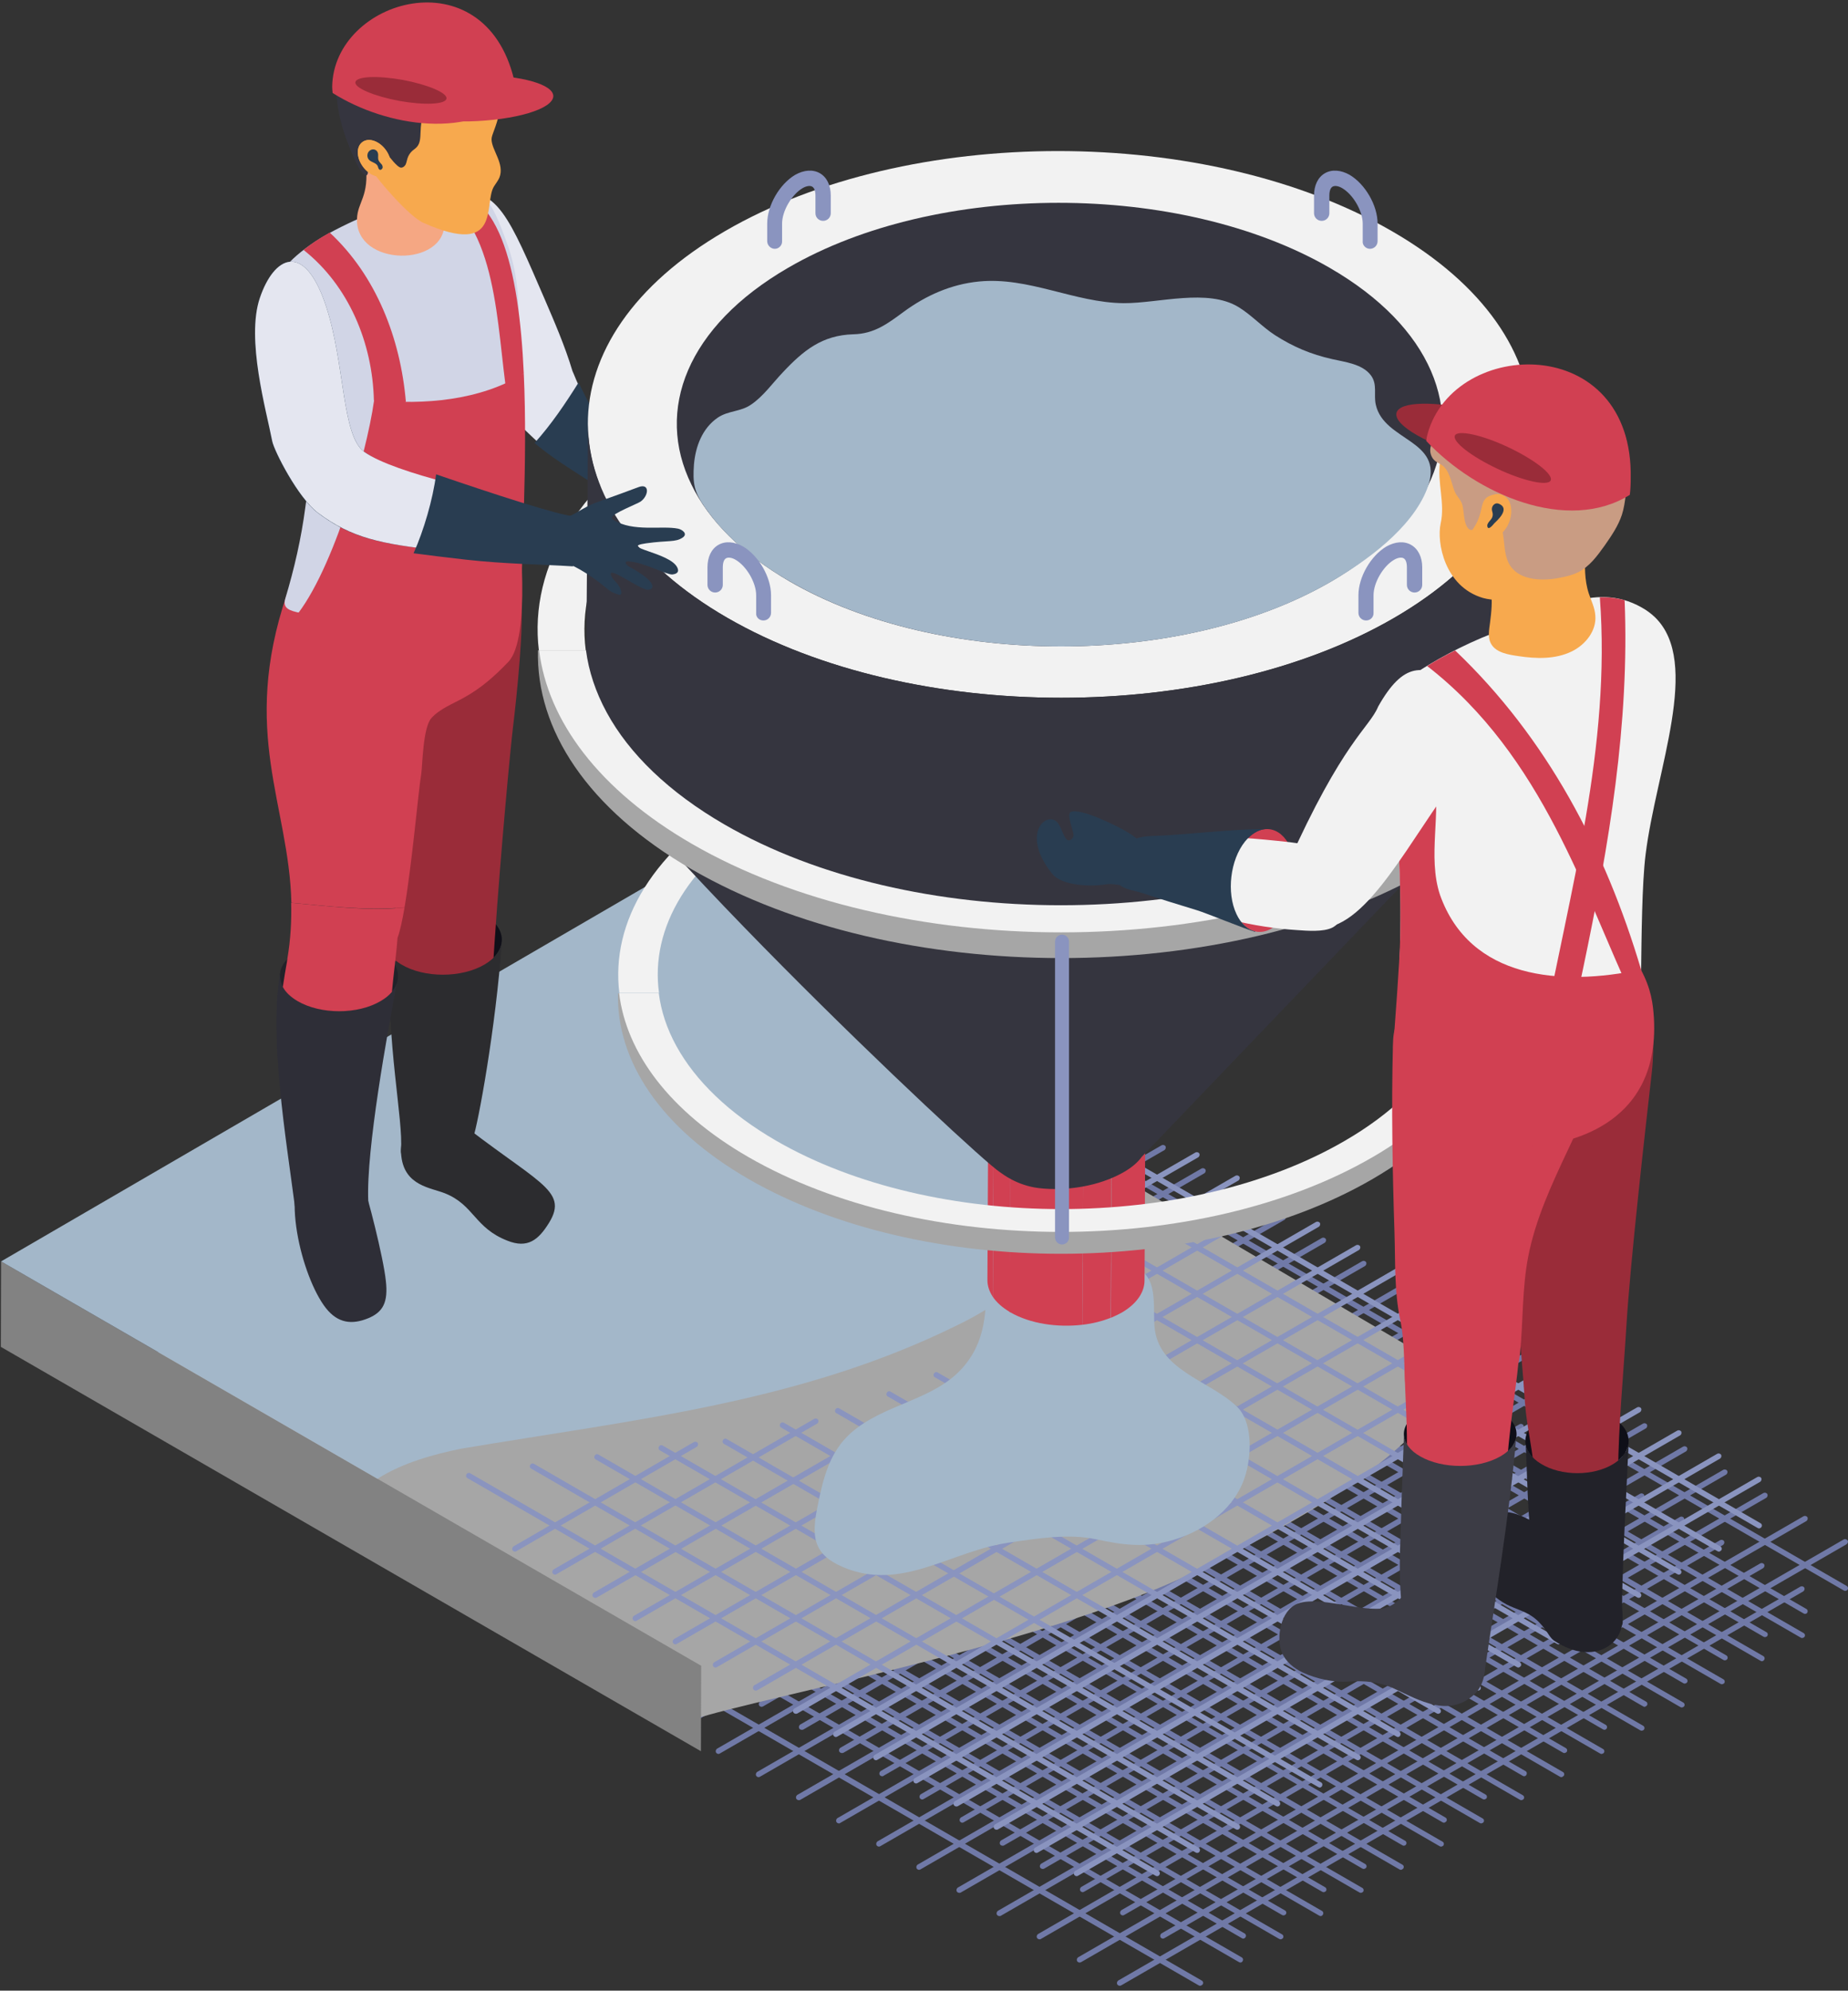 <svg width="248" height="267" viewBox="0 0 248 267" fill="none" xmlns="http://www.w3.org/2000/svg">
<rect x="0" y="0" width="248" height="267" fill="#333333" stroke="none"/>
<g clip-path="url(#clip0_38_3)">
<path d="M66.51 128.141C66.147 128.564 65.663 128.988 65.028 129.351C61.942 131.196 56.921 131.196 53.806 129.351C52.898 128.806 52.233 128.171 51.87 127.475C51.204 126.235 51.416 124.874 52.505 123.725C52.837 123.362 53.291 123.029 53.806 122.696C56.891 120.851 61.912 120.851 65.028 122.696C65.905 123.21 66.51 123.815 66.903 124.481C67.599 125.661 67.478 126.991 66.51 128.141Z" fill="#0F0F18"/>
<path d="M166.842 260.023C166.782 260.023 166.721 259.993 166.661 259.963L26.642 179.109C26.46 179.018 26.4 178.776 26.521 178.595C26.612 178.413 26.854 178.353 27.035 178.474L167.024 259.327C167.205 259.418 167.266 259.66 167.145 259.842C167.084 259.932 166.963 260.023 166.842 260.023Z" fill="#7079A7"/>
<path d="M172.227 256.908C172.166 256.908 172.106 256.877 172.045 256.847L32.026 176.024C31.845 175.933 31.784 175.691 31.905 175.51C31.996 175.328 32.238 175.268 32.419 175.389L172.438 256.242C172.62 256.333 172.68 256.575 172.559 256.756C172.468 256.847 172.348 256.908 172.227 256.908Z" fill="#7079A7"/>
<path d="M177.611 253.792C177.55 253.792 177.49 253.762 177.429 253.731L37.41 172.908C37.229 172.817 37.168 172.575 37.289 172.394C37.38 172.212 37.622 172.152 37.803 172.273L177.823 253.126C178.004 253.217 178.065 253.459 177.944 253.641C177.853 253.731 177.732 253.792 177.611 253.792Z" fill="#7079A7"/>
<path d="M182.995 250.676C182.935 250.676 182.874 250.646 182.814 250.616L42.794 169.793C42.613 169.702 42.553 169.46 42.673 169.278C42.764 169.097 43.006 169.036 43.188 169.157L183.207 250.011C183.388 250.102 183.449 250.344 183.328 250.525C183.237 250.616 183.116 250.676 182.995 250.676Z" fill="#7079A7"/>
<path d="M188.38 247.561C188.319 247.561 188.259 247.531 188.198 247.5L48.179 166.677C47.998 166.586 47.937 166.344 48.058 166.163C48.149 165.981 48.391 165.921 48.572 166.042L188.561 246.895C188.743 246.986 188.803 247.228 188.682 247.41C188.622 247.5 188.501 247.561 188.38 247.561Z" fill="#7079A7"/>
<path d="M193.764 244.476C193.703 244.476 193.643 244.445 193.582 244.415L53.563 163.562C53.382 163.471 53.321 163.229 53.442 163.047C53.533 162.866 53.775 162.805 53.957 162.926L193.976 243.78C194.157 243.871 194.218 244.113 194.097 244.294C194.006 244.385 193.885 244.476 193.764 244.476Z" fill="#7079A7"/>
<path d="M199.148 241.36C199.087 241.36 199.027 241.33 198.966 241.299L58.947 160.476C58.766 160.385 58.705 160.143 58.826 159.962C58.917 159.781 59.159 159.72 59.341 159.841L199.36 240.695C199.541 240.785 199.602 241.027 199.481 241.209C199.39 241.299 199.269 241.36 199.148 241.36Z" fill="#7079A7"/>
<path d="M204.532 238.244C204.472 238.244 204.411 238.214 204.351 238.184L64.332 157.361C64.15 157.27 64.09 157.028 64.211 156.846C64.301 156.665 64.543 156.604 64.725 156.725L204.714 237.549C204.895 237.639 204.956 237.881 204.835 238.063C204.774 238.184 204.653 238.244 204.532 238.244Z" fill="#7079A7"/>
<path d="M209.916 235.129C209.855 235.129 209.795 235.099 209.734 235.068L69.715 154.245C69.534 154.154 69.473 153.912 69.594 153.731C69.685 153.549 69.927 153.489 70.109 153.61L210.128 234.463C210.309 234.554 210.37 234.796 210.249 234.978C210.158 235.068 210.037 235.129 209.916 235.129Z" fill="#7079A7"/>
<path d="M215.3 232.013C215.24 232.013 215.179 231.983 215.119 231.953L75.1 151.13C74.918 151.039 74.858 150.797 74.978 150.615C75.069 150.434 75.311 150.373 75.493 150.494L215.481 231.348C215.663 231.439 215.723 231.681 215.602 231.862C215.542 231.953 215.421 232.013 215.3 232.013Z" fill="#7079A7"/>
<path d="M220.684 228.928C220.624 228.928 220.563 228.898 220.503 228.867L80.484 148.014C80.302 147.923 80.242 147.681 80.363 147.5C80.454 147.318 80.695 147.258 80.877 147.379L220.896 228.232C221.077 228.323 221.138 228.565 221.017 228.746C220.926 228.837 220.805 228.928 220.684 228.928Z" fill="#7079A7"/>
<path d="M226.069 225.812C226.008 225.812 225.948 225.782 225.887 225.752L85.868 144.929C85.686 144.838 85.626 144.596 85.747 144.414C85.838 144.233 86.08 144.172 86.261 144.293L226.28 225.147C226.462 225.238 226.522 225.48 226.401 225.661C226.311 225.752 226.19 225.812 226.069 225.812Z" fill="#7079A7"/>
<path d="M231.453 222.697C231.392 222.697 231.332 222.666 231.271 222.636L91.252 141.813C91.071 141.722 91.01 141.48 91.131 141.299C91.222 141.117 91.464 141.057 91.645 141.178L231.665 222.031C231.846 222.122 231.907 222.364 231.786 222.545C231.725 222.636 231.574 222.697 231.453 222.697Z" fill="#7079A7"/>
<path d="M236.837 219.581C236.777 219.581 236.716 219.551 236.656 219.521L96.637 138.698C96.455 138.607 96.395 138.365 96.516 138.183C96.607 138.002 96.849 137.941 97.03 138.062L237.049 218.916C237.231 219.007 237.291 219.249 237.17 219.43C237.11 219.521 236.958 219.581 236.837 219.581Z" fill="#7079A7"/>
<path d="M242.221 216.466C242.161 216.466 242.1 216.436 242.04 216.405L102.021 135.582C101.839 135.491 101.779 135.249 101.9 135.068C101.991 134.886 102.233 134.826 102.414 134.947L242.403 215.8C242.584 215.891 242.645 216.133 242.524 216.315C242.494 216.405 242.342 216.466 242.221 216.466Z" fill="#7079A7"/>
<path d="M247.606 213.38C247.545 213.38 247.485 213.35 247.424 213.32L107.405 132.496C107.224 132.406 107.163 132.164 107.284 131.982C107.375 131.801 107.617 131.74 107.798 131.861L247.817 212.715C247.999 212.806 248.059 213.048 247.938 213.229C247.878 213.32 247.727 213.38 247.606 213.38Z" fill="#7079A7"/>
<path d="M26.824 185.401C26.703 185.401 26.582 185.34 26.491 185.219C26.4 185.038 26.461 184.826 26.612 184.705L118.173 131.861C118.355 131.77 118.566 131.831 118.687 131.982C118.778 132.164 118.718 132.375 118.566 132.496L27.005 185.34C26.945 185.37 26.884 185.401 26.824 185.401Z" fill="#7079A7"/>
<path d="M32.208 188.486C32.087 188.486 31.966 188.426 31.875 188.305C31.784 188.123 31.845 187.911 31.996 187.79L123.558 134.947C123.739 134.856 123.951 134.916 124.072 135.068C124.162 135.249 124.102 135.461 123.951 135.582L32.389 188.456C32.329 188.486 32.268 188.486 32.208 188.486Z" fill="#7079A7"/>
<path d="M37.592 191.602C37.471 191.602 37.35 191.541 37.259 191.42C37.169 191.239 37.229 191.027 37.38 190.906L128.942 138.062C129.123 137.972 129.335 138.032 129.456 138.183C129.547 138.365 129.486 138.577 129.335 138.698L37.774 191.572C37.713 191.602 37.653 191.602 37.592 191.602Z" fill="#7079A7"/>
<path d="M42.976 194.717C42.855 194.717 42.734 194.657 42.644 194.536C42.553 194.354 42.614 194.142 42.765 194.021L134.326 141.178C134.508 141.087 134.719 141.148 134.84 141.299C134.931 141.48 134.871 141.692 134.719 141.813L43.158 194.657C43.097 194.687 43.037 194.717 42.976 194.717Z" fill="#7079A7"/>
<path d="M48.361 197.833C48.24 197.833 48.119 197.772 48.028 197.651C47.938 197.47 47.998 197.258 48.149 197.137L139.711 144.293C139.892 144.203 140.104 144.263 140.225 144.414C140.316 144.596 140.255 144.808 140.104 144.929L48.542 197.772C48.482 197.802 48.422 197.833 48.361 197.833Z" fill="#7079A7"/>
<path d="M53.744 200.948C53.623 200.948 53.502 200.888 53.411 200.767C53.321 200.585 53.381 200.374 53.532 200.253L145.094 147.409C145.275 147.318 145.487 147.379 145.608 147.53C145.699 147.712 145.638 147.923 145.487 148.044L53.926 200.888C53.865 200.918 53.805 200.948 53.744 200.948Z" fill="#7079A7"/>
<path d="M59.129 204.034C59.008 204.034 58.887 203.973 58.796 203.852C58.705 203.671 58.766 203.459 58.917 203.338L150.478 150.494C150.66 150.404 150.871 150.464 150.992 150.615C151.083 150.797 151.023 151.009 150.871 151.13L59.31 204.004C59.249 204.034 59.189 204.034 59.129 204.034Z" fill="#7079A7"/>
<path d="M64.513 207.149C64.392 207.149 64.271 207.089 64.18 206.968C64.09 206.786 64.15 206.574 64.301 206.453L155.893 153.61C156.074 153.519 156.286 153.58 156.407 153.731C156.498 153.912 156.437 154.124 156.286 154.245L64.695 207.089C64.634 207.149 64.574 207.149 64.513 207.149Z" fill="#7079A7"/>
<path d="M69.897 210.265C69.776 210.265 69.655 210.204 69.564 210.083C69.474 209.902 69.534 209.69 69.685 209.569L161.247 156.725C161.428 156.635 161.64 156.695 161.761 156.846C161.852 157.028 161.791 157.239 161.64 157.36L70.079 210.204C70.018 210.234 69.958 210.265 69.897 210.265Z" fill="#7079A7"/>
<path d="M75.281 213.38C75.16 213.38 75.039 213.32 74.949 213.199C74.858 213.017 74.918 212.806 75.07 212.685L166.661 159.811C166.843 159.72 167.054 159.78 167.175 159.932C167.266 160.113 167.206 160.325 167.054 160.446L75.463 213.32C75.402 213.35 75.342 213.38 75.281 213.38Z" fill="#7079A7"/>
<path d="M80.666 216.496C80.545 216.496 80.424 216.435 80.333 216.314C80.242 216.133 80.303 215.921 80.454 215.8L172.015 162.957C172.197 162.866 172.409 162.926 172.53 163.078C172.62 163.259 172.56 163.471 172.409 163.592L80.847 216.435C80.787 216.466 80.726 216.496 80.666 216.496Z" fill="#7079A7"/>
<path d="M86.05 219.581C85.929 219.581 85.808 219.521 85.717 219.4C85.626 219.218 85.687 219.007 85.838 218.886L177.4 166.042C177.581 165.951 177.793 166.012 177.914 166.163C178.005 166.345 177.944 166.556 177.793 166.677L86.231 219.551C86.171 219.581 86.11 219.581 86.05 219.581Z" fill="#7079A7"/>
<path d="M91.434 222.697C91.313 222.697 91.192 222.636 91.102 222.515C91.011 222.334 91.071 222.122 91.222 222.001L182.814 169.157C182.996 169.067 183.207 169.127 183.328 169.278C183.419 169.46 183.359 169.671 183.207 169.792L91.616 222.636C91.585 222.697 91.495 222.697 91.434 222.697Z" fill="#7079A7"/>
<path d="M96.818 225.812C96.697 225.812 96.576 225.752 96.485 225.631C96.394 225.449 96.455 225.238 96.606 225.117L188.167 172.273C188.349 172.182 188.561 172.243 188.682 172.394C188.772 172.575 188.712 172.787 188.561 172.908L96.999 225.752C96.969 225.782 96.878 225.812 96.818 225.812Z" fill="#7079A7"/>
<path d="M102.202 228.928C102.081 228.928 101.96 228.867 101.869 228.746C101.779 228.565 101.839 228.353 101.99 228.232L193.552 175.389C193.733 175.298 193.945 175.358 194.066 175.51C194.157 175.691 194.096 175.903 193.945 176.024L102.414 228.867C102.353 228.898 102.263 228.928 102.202 228.928Z" fill="#7079A7"/>
<path d="M107.586 232.013C107.465 232.013 107.344 231.953 107.253 231.832C107.163 231.65 107.223 231.439 107.374 231.318L198.936 178.474C199.117 178.383 199.329 178.444 199.45 178.595C199.541 178.777 199.48 178.988 199.329 179.109L107.798 231.983C107.737 232.013 107.677 232.013 107.586 232.013Z" fill="#7079A7"/>
<path d="M112.97 235.129C112.849 235.129 112.728 235.068 112.638 234.947C112.547 234.766 112.607 234.554 112.759 234.433L204.35 181.589C204.532 181.499 204.743 181.559 204.864 181.71C204.955 181.892 204.895 182.103 204.743 182.224L113.182 235.098C113.122 235.129 113.061 235.129 112.97 235.129Z" fill="#7079A7"/>
<path d="M118.385 238.244C118.264 238.244 118.143 238.184 118.052 238.063C117.962 237.881 118.022 237.67 118.173 237.549L209.735 184.705C209.916 184.614 210.128 184.675 210.249 184.826C210.34 185.007 210.279 185.219 210.128 185.34L118.567 238.184C118.506 238.244 118.446 238.244 118.385 238.244Z" fill="#7079A7"/>
<path d="M123.769 241.36C123.648 241.36 123.527 241.299 123.437 241.178C123.346 240.997 123.406 240.785 123.558 240.664L215.119 187.82C215.301 187.73 215.512 187.79 215.633 187.941C215.724 188.123 215.664 188.335 215.512 188.456L123.951 241.299C123.89 241.33 123.83 241.36 123.769 241.36Z" fill="#7079A7"/>
<path d="M129.153 244.476C129.032 244.476 128.911 244.415 128.821 244.294C128.73 244.113 128.79 243.901 128.942 243.78L220.503 190.936C220.685 190.845 220.896 190.906 221.017 191.057C221.108 191.239 221.048 191.45 220.896 191.571L129.335 244.415C129.274 244.445 129.214 244.476 129.153 244.476Z" fill="#7079A7"/>
<path d="M134.538 247.561C134.417 247.561 134.296 247.5 134.205 247.38C134.114 247.198 134.175 246.986 134.326 246.865L225.887 194.022C226.069 193.931 226.281 193.991 226.402 194.143C226.492 194.324 226.432 194.536 226.281 194.657L134.719 247.531C134.659 247.561 134.598 247.561 134.538 247.561Z" fill="#7079A7"/>
<path d="M139.922 250.676C139.801 250.676 139.68 250.616 139.589 250.495C139.498 250.313 139.559 250.102 139.71 249.981L231.271 197.137C231.453 197.046 231.664 197.107 231.785 197.258C231.876 197.439 231.816 197.651 231.664 197.772L140.103 250.646C140.042 250.676 139.982 250.676 139.922 250.676Z" fill="#7079A7"/>
<path d="M145.306 253.792C145.185 253.792 145.064 253.731 144.973 253.61C144.882 253.429 144.943 253.217 145.094 253.096L236.655 200.252C236.837 200.162 237.048 200.222 237.169 200.373C237.26 200.555 237.2 200.767 237.048 200.888L145.487 253.731C145.427 253.762 145.366 253.792 145.306 253.792Z" fill="#7079A7"/>
<path d="M150.69 256.908C150.569 256.908 150.448 256.847 150.357 256.726C150.266 256.545 150.327 256.333 150.478 256.212L242.039 203.368C242.221 203.277 242.433 203.338 242.554 203.489C242.644 203.671 242.584 203.882 242.433 204.003L150.871 256.847C150.811 256.877 150.75 256.908 150.69 256.908Z" fill="#7079A7"/>
<path d="M156.074 260.023C155.953 260.023 155.832 259.963 155.742 259.842C155.651 259.66 155.711 259.448 155.863 259.327L247.424 206.484C247.605 206.393 247.817 206.454 247.938 206.605C248.059 206.756 247.968 206.998 247.817 207.119L156.256 259.963C156.195 259.993 156.135 260.023 156.074 260.023Z" fill="#7079A7"/>
<path d="M161.035 266.345C160.975 266.345 160.914 266.315 160.854 266.285L20.865 185.431C20.683 185.34 20.623 185.098 20.744 184.917C20.835 184.735 21.077 184.675 21.258 184.796L161.277 265.649C161.459 265.74 161.519 265.982 161.398 266.164C161.307 266.254 161.186 266.345 161.035 266.345Z" fill="#7079A7"/>
<path d="M166.45 263.23C166.389 263.23 166.329 263.199 166.268 263.169L26.249 182.346C26.068 182.255 26.007 182.013 26.128 181.832C26.189 181.65 26.431 181.59 26.612 181.68L166.631 262.534C166.813 262.625 166.873 262.867 166.752 263.048C166.692 263.169 166.571 263.23 166.45 263.23Z" fill="#7079A7"/>
<path d="M171.834 260.114C171.773 260.114 171.713 260.083 171.652 260.053L31.633 179.23C31.452 179.139 31.391 178.897 31.512 178.716C31.603 178.534 31.845 178.474 32.027 178.595L172.046 259.448C172.227 259.539 172.288 259.781 172.167 259.962C172.076 260.053 171.955 260.114 171.834 260.114Z" fill="#7079A7"/>
<path d="M177.218 256.998C177.158 256.998 177.097 256.968 177.037 256.938L37.018 176.114C36.836 176.024 36.776 175.782 36.897 175.6C36.987 175.419 37.229 175.358 37.411 175.479L177.4 256.302C177.581 256.393 177.642 256.635 177.521 256.817C177.46 256.938 177.339 256.998 177.218 256.998Z" fill="#7079A7"/>
<path d="M182.602 253.883C182.542 253.883 182.482 253.853 182.421 253.822L42.402 172.999C42.221 172.908 42.16 172.666 42.281 172.485C42.372 172.303 42.614 172.243 42.795 172.364L182.814 253.217C182.996 253.308 183.056 253.55 182.935 253.732C182.844 253.822 182.723 253.883 182.602 253.883Z" fill="#7079A7"/>
<path d="M187.987 250.797C187.926 250.797 187.866 250.767 187.805 250.737L47.786 169.883C47.605 169.793 47.544 169.551 47.665 169.369C47.756 169.188 47.998 169.127 48.179 169.248L188.199 250.102C188.38 250.192 188.441 250.434 188.32 250.616C188.229 250.707 188.108 250.797 187.987 250.797Z" fill="#7079A7"/>
<path d="M193.371 247.682C193.311 247.682 193.25 247.651 193.19 247.621L53.171 166.798C52.989 166.707 52.929 166.465 53.05 166.284C53.141 166.102 53.383 166.042 53.564 166.163L193.583 247.016C193.764 247.107 193.825 247.349 193.704 247.53C193.613 247.621 193.492 247.682 193.371 247.682Z" fill="#7079A7"/>
<path d="M198.755 244.566C198.695 244.566 198.634 244.536 198.574 244.506L58.555 163.682C58.373 163.592 58.313 163.35 58.434 163.168C58.525 162.987 58.767 162.926 58.948 163.047L198.967 243.901C199.149 243.991 199.209 244.233 199.088 244.415C198.997 244.506 198.876 244.566 198.755 244.566Z" fill="#7079A7"/>
<path d="M204.14 241.45C204.079 241.45 204.019 241.42 203.958 241.39L63.939 160.567C63.758 160.476 63.697 160.234 63.818 160.052C63.909 159.871 64.151 159.81 64.332 159.931L204.351 240.785C204.533 240.876 204.593 241.118 204.472 241.299C204.382 241.39 204.261 241.45 204.14 241.45Z" fill="#7079A7"/>
<path d="M209.523 238.365C209.463 238.365 209.402 238.335 209.342 238.305L69.323 157.451C69.141 157.361 69.081 157.119 69.202 156.937C69.293 156.756 69.535 156.695 69.716 156.816L209.735 237.67C209.917 237.76 209.977 238.002 209.856 238.184C209.765 238.275 209.644 238.365 209.523 238.365Z" fill="#7079A7"/>
<path d="M214.907 235.25C214.847 235.25 214.786 235.219 214.726 235.189L74.707 154.366C74.525 154.275 74.465 154.033 74.586 153.852C74.677 153.67 74.919 153.61 75.1 153.731L215.119 234.584C215.301 234.675 215.361 234.917 215.24 235.098C215.149 235.189 215.028 235.25 214.907 235.25Z" fill="#7079A7"/>
<path d="M220.292 232.134C220.231 232.134 220.171 232.104 220.11 232.074L80.091 151.25C79.91 151.16 79.849 150.918 79.97 150.736C80.061 150.555 80.303 150.494 80.484 150.615L220.503 231.469C220.685 231.559 220.745 231.801 220.624 231.983C220.534 232.074 220.413 232.134 220.292 232.134Z" fill="#7079A7"/>
<path d="M225.676 229.018C225.615 229.018 225.555 228.988 225.494 228.958L85.475 148.135C85.294 148.044 85.234 147.802 85.355 147.62C85.445 147.439 85.687 147.378 85.869 147.499L225.888 228.353C226.069 228.444 226.13 228.686 226.009 228.867C225.918 228.958 225.797 229.018 225.676 229.018Z" fill="#7079A7"/>
<path d="M231.06 225.903C231 225.903 230.939 225.873 230.879 225.843L90.86 145.019C90.678 144.929 90.618 144.687 90.739 144.505C90.829 144.324 91.072 144.263 91.253 144.384L231.272 225.238C231.453 225.328 231.514 225.57 231.393 225.752C231.302 225.843 231.181 225.903 231.06 225.903Z" fill="#7079A7"/>
<path d="M236.445 222.818C236.384 222.818 236.324 222.787 236.263 222.757L96.244 141.904C96.062 141.813 96.002 141.571 96.123 141.39C96.214 141.208 96.456 141.148 96.637 141.269L236.626 222.122C236.808 222.213 236.868 222.455 236.747 222.636C236.687 222.727 236.566 222.818 236.445 222.818Z" fill="#7079A7"/>
<path d="M241.829 219.702C241.768 219.702 241.708 219.672 241.647 219.642L101.628 138.818C101.447 138.728 101.386 138.486 101.507 138.304C101.598 138.123 101.84 138.062 102.021 138.183L242.041 219.037C242.222 219.127 242.283 219.369 242.162 219.551C242.071 219.642 241.95 219.702 241.829 219.702Z" fill="#7079A7"/>
<path d="M21.047 191.723C20.926 191.723 20.805 191.662 20.714 191.541C20.623 191.36 20.684 191.148 20.835 191.027L112.396 138.183C112.578 138.093 112.79 138.153 112.911 138.304C113.001 138.486 112.941 138.697 112.79 138.818L21.228 191.662C21.168 191.692 21.107 191.723 21.047 191.723Z" fill="#7079A7"/>
<path d="M26.431 194.808C26.31 194.808 26.189 194.747 26.098 194.626C26.008 194.445 26.068 194.233 26.219 194.112L117.781 141.268C117.962 141.178 118.174 141.238 118.295 141.389C118.386 141.571 118.325 141.783 118.174 141.904L26.613 194.778C26.552 194.808 26.491 194.808 26.431 194.808Z" fill="#7079A7"/>
<path d="M31.815 197.923C31.694 197.923 31.573 197.863 31.483 197.742C31.392 197.56 31.452 197.349 31.604 197.228L123.165 144.384C123.346 144.293 123.558 144.354 123.679 144.505C123.77 144.687 123.709 144.898 123.558 145.019L31.997 197.893C31.936 197.923 31.876 197.923 31.815 197.923Z" fill="#7079A7"/>
<path d="M37.2 201.039C37.079 201.039 36.958 200.978 36.867 200.857C36.776 200.676 36.837 200.464 36.988 200.343L128.549 147.499C128.731 147.409 128.942 147.469 129.063 147.62C129.154 147.802 129.094 148.014 128.942 148.135L37.381 200.978C37.321 201.009 37.26 201.039 37.2 201.039Z" fill="#7079A7"/>
<path d="M42.584 204.155C42.463 204.155 42.342 204.094 42.251 203.973C42.16 203.792 42.221 203.58 42.372 203.459L133.934 150.615C134.115 150.524 134.327 150.585 134.448 150.736C134.538 150.918 134.478 151.129 134.327 151.25L42.765 204.094C42.705 204.124 42.644 204.155 42.584 204.155Z" fill="#7079A7"/>
<path d="M47.967 207.27C47.846 207.27 47.725 207.21 47.635 207.089C47.544 206.907 47.604 206.695 47.756 206.574L139.317 153.731C139.499 153.64 139.71 153.701 139.831 153.852C139.922 154.033 139.862 154.245 139.71 154.366L48.149 207.21C48.088 207.24 48.028 207.27 47.967 207.27Z" fill="#7079A7"/>
<path d="M53.352 210.355C53.231 210.355 53.11 210.295 53.019 210.174C52.928 209.992 52.989 209.781 53.14 209.66L144.701 156.816C144.883 156.725 145.095 156.786 145.216 156.937C145.306 157.119 145.246 157.33 145.095 157.451L53.533 210.325C53.473 210.355 53.412 210.355 53.352 210.355Z" fill="#7079A7"/>
<path d="M58.736 213.471C58.615 213.471 58.494 213.411 58.403 213.29C58.312 213.108 58.373 212.896 58.524 212.775L150.086 159.932C150.267 159.841 150.479 159.902 150.6 160.053C150.691 160.234 150.63 160.446 150.479 160.567L58.917 213.441C58.857 213.471 58.797 213.471 58.736 213.471Z" fill="#7079A7"/>
<path d="M64.12 216.587C63.999 216.587 63.878 216.526 63.787 216.405C63.697 216.224 63.757 216.012 63.908 215.891L155.47 163.047C155.651 162.956 155.863 163.017 155.984 163.168C156.075 163.35 156.014 163.561 155.863 163.682L64.302 216.526C64.241 216.556 64.18 216.587 64.12 216.587Z" fill="#7079A7"/>
<path d="M69.504 219.702C69.383 219.702 69.262 219.642 69.171 219.521C69.081 219.339 69.141 219.127 69.293 219.006L160.854 166.163C161.035 166.072 161.247 166.132 161.368 166.284C161.459 166.465 161.398 166.677 161.247 166.798L69.686 219.642C69.625 219.672 69.565 219.702 69.504 219.702Z" fill="#7079A7"/>
<path d="M74.889 222.818C74.768 222.818 74.647 222.757 74.556 222.636C74.465 222.455 74.526 222.243 74.677 222.122L166.238 169.278C166.42 169.188 166.632 169.248 166.753 169.399C166.843 169.581 166.783 169.793 166.632 169.914L75.07 222.757C75.01 222.787 74.949 222.818 74.889 222.818Z" fill="#7079A7"/>
<path d="M80.273 225.903C80.152 225.903 80.031 225.843 79.94 225.722C79.85 225.54 79.91 225.328 80.061 225.207L171.623 172.364C171.804 172.273 172.016 172.333 172.137 172.485C172.228 172.666 172.167 172.878 172.016 172.999L80.455 225.873C80.394 225.903 80.334 225.903 80.273 225.903Z" fill="#7079A7"/>
<path d="M85.657 229.018C85.536 229.018 85.415 228.958 85.325 228.837C85.234 228.655 85.294 228.444 85.446 228.323L177.007 175.479C177.188 175.388 177.4 175.449 177.521 175.6C177.612 175.782 177.551 175.993 177.4 176.114L85.839 228.958C85.778 229.018 85.718 229.018 85.657 229.018Z" fill="#7079A7"/>
<path d="M91.041 232.134C90.92 232.134 90.799 232.074 90.708 231.953C90.617 231.771 90.678 231.559 90.829 231.438L182.391 178.595C182.572 178.504 182.784 178.565 182.905 178.716C182.995 178.897 182.935 179.109 182.784 179.23L91.222 232.074C91.162 232.104 91.101 232.134 91.041 232.134Z" fill="#7079A7"/>
<path d="M96.425 235.25C96.304 235.25 96.183 235.189 96.092 235.068C96.002 234.887 96.062 234.675 96.213 234.554L187.775 181.71C187.956 181.62 188.168 181.68 188.289 181.831C188.38 182.013 188.319 182.225 188.168 182.346L96.607 235.189C96.546 235.219 96.486 235.25 96.425 235.25Z" fill="#7079A7"/>
<path d="M101.809 238.365C101.688 238.365 101.567 238.305 101.477 238.184C101.386 238.002 101.446 237.791 101.598 237.67L193.159 184.826C193.341 184.735 193.552 184.796 193.673 184.947C193.764 185.129 193.704 185.34 193.552 185.461L101.991 238.305C101.93 238.335 101.87 238.365 101.809 238.365Z" fill="#7079A7"/>
<path d="M107.193 241.451C107.072 241.451 106.951 241.39 106.861 241.269C106.77 241.088 106.831 240.876 106.982 240.755L198.543 187.911C198.725 187.821 198.936 187.881 199.057 188.032C199.148 188.214 199.088 188.426 198.936 188.547L107.375 241.421C107.314 241.451 107.254 241.451 107.193 241.451Z" fill="#7079A7"/>
<path d="M112.578 244.566C112.457 244.566 112.336 244.506 112.245 244.385C112.154 244.203 112.215 243.991 112.366 243.87L203.927 191.027C204.109 190.936 204.321 190.997 204.442 191.148C204.532 191.329 204.472 191.541 204.321 191.662L112.759 244.506C112.699 244.566 112.638 244.566 112.578 244.566Z" fill="#7079A7"/>
<path d="M117.962 247.682C117.841 247.682 117.72 247.621 117.63 247.5C117.539 247.319 117.599 247.107 117.751 246.986L209.312 194.142C209.493 194.052 209.705 194.112 209.826 194.263C209.917 194.445 209.856 194.657 209.705 194.778L118.144 247.621C118.083 247.651 118.023 247.682 117.962 247.682Z" fill="#7079A7"/>
<path d="M123.347 250.797C123.226 250.797 123.105 250.737 123.014 250.616C122.923 250.434 122.984 250.223 123.135 250.102L214.696 197.258C214.878 197.167 215.089 197.228 215.21 197.379C215.301 197.561 215.241 197.772 215.089 197.893L123.528 250.737C123.468 250.767 123.407 250.797 123.347 250.797Z" fill="#7079A7"/>
<path d="M128.731 253.883C128.61 253.883 128.489 253.822 128.398 253.701C128.307 253.52 128.368 253.308 128.519 253.187L220.111 200.343C220.292 200.253 220.504 200.313 220.625 200.464C220.716 200.646 220.655 200.858 220.504 200.979L128.912 253.853C128.882 253.883 128.791 253.883 128.731 253.883Z" fill="#7079A7"/>
<path d="M134.114 256.998C133.993 256.998 133.872 256.938 133.782 256.817C133.691 256.635 133.751 256.423 133.903 256.302L225.464 203.459C225.646 203.368 225.857 203.429 225.978 203.58C226.069 203.761 226.008 203.973 225.857 204.094L134.296 256.968C134.266 256.998 134.175 256.998 134.114 256.998Z" fill="#7079A7"/>
<path d="M139.499 260.114C139.378 260.114 139.257 260.053 139.166 259.932C139.075 259.751 139.136 259.539 139.287 259.418L230.848 206.574C231.03 206.484 231.242 206.544 231.363 206.695C231.453 206.877 231.393 207.089 231.242 207.21L139.71 260.053C139.65 260.114 139.559 260.114 139.499 260.114Z" fill="#7079A7"/>
<path d="M144.883 263.229C144.762 263.229 144.641 263.169 144.55 263.048C144.459 262.866 144.52 262.655 144.671 262.534L236.233 209.69C236.414 209.599 236.626 209.66 236.747 209.811C236.838 209.993 236.777 210.204 236.626 210.325L145.095 263.169C145.034 263.199 144.974 263.229 144.883 263.229Z" fill="#7079A7"/>
<path d="M150.267 266.345C150.146 266.345 150.025 266.285 149.934 266.164C149.843 265.982 149.904 265.77 150.055 265.649L241.617 212.806C241.798 212.715 242.01 212.775 242.131 212.927C242.222 213.108 242.161 213.32 242.01 213.441L150.479 266.285C150.418 266.315 150.358 266.345 150.267 266.345Z" fill="#7079A7"/>
<path d="M160.339 210.809C172.227 205.092 189.983 195.957 195.488 184.372L106.255 131.982L13.514 185.854L92.069 231.075C95.457 228.898 139.256 221.215 160.339 210.809Z" fill="#A6A6A6"/>
<path d="M94.096 223.423L94.066 234.887L0.115 180.652L0.145 169.188L94.096 223.423Z" fill="#828282"/>
<path d="M128.458 177.748C140.346 172.031 147.908 161.837 153.443 150.252L92.886 115.285L0.145 169.188L50.66 198.347C54.047 196.169 58.312 195.05 61.791 194.324C85.142 190.392 107.375 188.153 128.458 177.748Z" fill="#A3B7C9"/>
<path d="M155.258 251.644C155.197 251.644 155.137 251.614 155.076 251.584L62.728 198.256C62.547 198.165 62.486 197.923 62.607 197.742C62.698 197.56 62.94 197.5 63.122 197.621L155.469 250.949C155.651 251.039 155.711 251.281 155.59 251.463C155.53 251.584 155.409 251.644 155.258 251.644Z" fill="#8A94BF"/>
<path d="M160.642 248.528C160.582 248.528 160.521 248.498 160.461 248.468L71.289 196.986C71.107 196.895 71.047 196.653 71.168 196.471C71.259 196.29 71.501 196.229 71.682 196.35L160.854 247.833C161.035 247.924 161.096 248.166 160.975 248.347C160.914 248.468 160.793 248.528 160.642 248.528Z" fill="#8A94BF"/>
<path d="M166.026 245.413C165.965 245.413 165.905 245.383 165.845 245.353L79.94 195.746C79.758 195.655 79.698 195.413 79.819 195.232C79.909 195.05 80.151 194.99 80.333 195.111L166.238 244.718C166.419 244.808 166.48 245.05 166.359 245.232C166.298 245.353 166.177 245.413 166.026 245.413Z" fill="#8A94BF"/>
<path d="M171.411 242.298C171.35 242.298 171.29 242.268 171.229 242.237L88.561 194.536C88.379 194.445 88.319 194.203 88.44 194.022C88.53 193.84 88.772 193.78 88.954 193.901L171.622 241.602C171.804 241.693 171.864 241.935 171.743 242.116C171.683 242.237 171.562 242.298 171.411 242.298Z" fill="#8A94BF"/>
<path d="M177.097 239.757C177.036 239.757 176.976 239.727 176.915 239.696L97.151 193.658C96.969 193.568 96.909 193.326 97.03 193.144C97.121 192.963 97.362 192.902 97.544 193.023L177.278 239.061C177.46 239.152 177.52 239.394 177.399 239.575C177.339 239.696 177.218 239.757 177.097 239.757Z" fill="#8A94BF"/>
<path d="M182.209 236.097C182.148 236.097 182.088 236.067 182.027 236.036L104.834 191.481C104.652 191.39 104.592 191.148 104.713 190.966C104.804 190.785 105.046 190.724 105.227 190.845L182.421 235.401C182.602 235.492 182.663 235.734 182.542 235.915C182.451 236.036 182.33 236.097 182.209 236.097Z" fill="#8A94BF"/>
<path d="M187.594 232.981C187.533 232.981 187.473 232.951 187.412 232.921L112.245 189.545C112.064 189.454 112.003 189.212 112.124 189.031C112.215 188.849 112.457 188.789 112.638 188.91L187.775 232.285C187.957 232.376 188.017 232.618 187.896 232.8C187.836 232.921 187.715 232.981 187.594 232.981Z" fill="#8A94BF"/>
<path d="M192.977 229.866C192.917 229.866 192.856 229.835 192.796 229.805L119.141 187.306C118.96 187.216 118.899 186.974 119.02 186.792C119.111 186.611 119.353 186.55 119.534 186.671L193.189 229.2C193.37 229.291 193.431 229.533 193.31 229.714C193.219 229.805 193.098 229.866 192.977 229.866Z" fill="#8A94BF"/>
<path d="M198.361 226.75C198.301 226.75 198.24 226.72 198.18 226.69L125.463 184.735C125.282 184.645 125.221 184.403 125.342 184.221C125.433 184.04 125.675 183.979 125.856 184.1L198.543 226.085C198.724 226.175 198.785 226.417 198.664 226.599C198.603 226.69 198.482 226.75 198.361 226.75Z" fill="#8A94BF"/>
<path d="M203.746 223.665C203.685 223.665 203.625 223.634 203.564 223.604L131.271 181.861C131.089 181.771 131.029 181.529 131.15 181.347C131.241 181.166 131.483 181.105 131.664 181.226L203.957 222.969C204.139 223.06 204.199 223.302 204.078 223.483C203.988 223.574 203.867 223.665 203.746 223.665Z" fill="#8A94BF"/>
<path d="M209.13 220.549C209.07 220.549 209.009 220.519 208.949 220.489L136.414 178.625C136.232 178.534 136.172 178.292 136.293 178.111C136.383 177.929 136.625 177.869 136.807 177.99L209.312 219.854C209.493 219.944 209.554 220.186 209.433 220.368C209.372 220.489 209.251 220.549 209.13 220.549Z" fill="#8A94BF"/>
<path d="M214.514 217.433C214.453 217.433 214.393 217.403 214.332 217.373L141.01 175.056C140.829 174.965 140.768 174.723 140.889 174.541C140.98 174.36 141.222 174.3 141.404 174.42L214.725 216.738C214.907 216.829 214.967 217.07 214.846 217.252C214.756 217.373 214.635 217.433 214.514 217.433Z" fill="#8A94BF"/>
<path d="M219.898 214.318C219.838 214.318 219.777 214.288 219.717 214.258L145.004 171.154C144.822 171.063 144.762 170.821 144.883 170.64C144.973 170.458 145.215 170.398 145.397 170.519L220.08 213.653C220.261 213.743 220.322 213.985 220.201 214.167C220.14 214.258 220.019 214.318 219.898 214.318Z" fill="#8A94BF"/>
<path d="M225.283 211.203C225.222 211.203 225.161 211.172 225.101 211.142L148.452 166.919C148.271 166.828 148.21 166.586 148.331 166.405C148.422 166.223 148.664 166.163 148.845 166.284L225.464 210.537C225.645 210.628 225.706 210.87 225.585 211.051C225.524 211.142 225.404 211.203 225.283 211.203Z" fill="#8A94BF"/>
<path d="M230.667 208.117C230.606 208.117 230.546 208.087 230.485 208.057L151.326 162.352C151.144 162.261 151.084 162.019 151.205 161.837C151.295 161.656 151.537 161.595 151.719 161.716L230.878 207.421C231.06 207.512 231.12 207.754 230.999 207.936C230.909 208.026 230.788 208.117 230.667 208.117Z" fill="#8A94BF"/>
<path d="M236.051 205.002C235.99 205.002 235.93 204.971 235.869 204.941L151.931 156.484C151.749 156.393 151.689 156.151 151.81 155.969C151.9 155.788 152.142 155.727 152.324 155.848L236.263 204.306C236.444 204.397 236.505 204.639 236.384 204.82C236.293 204.941 236.172 205.002 236.051 205.002Z" fill="#8A94BF"/>
<path d="M69.111 208.117C68.99 208.117 68.869 208.057 68.778 207.936C68.687 207.754 68.748 207.542 68.899 207.421L93.128 193.416C93.309 193.326 93.521 193.386 93.642 193.537C93.733 193.719 93.672 193.931 93.521 194.052L69.292 208.057C69.232 208.087 69.171 208.117 69.111 208.117Z" fill="#8A94BF"/>
<path d="M151.507 160.537C151.386 160.537 151.265 160.476 151.174 160.355C151.083 160.174 151.144 159.962 151.295 159.841L160.43 154.578C160.612 154.487 160.823 154.548 160.944 154.699C161.035 154.88 160.975 155.092 160.823 155.213L151.688 160.476C151.658 160.506 151.567 160.537 151.507 160.537Z" fill="#8A94BF"/>
<path d="M74.495 211.203C74.374 211.203 74.253 211.142 74.162 211.021C74.072 210.84 74.132 210.628 74.283 210.507L109.28 190.301C109.462 190.21 109.674 190.271 109.795 190.422C109.885 190.604 109.825 190.815 109.674 190.936L74.677 211.142C74.616 211.203 74.555 211.203 74.495 211.203Z" fill="#8A94BF"/>
<path d="M143.008 171.668C142.887 171.668 142.766 171.608 142.675 171.487C142.584 171.305 142.645 171.093 142.796 170.972L165.815 157.693C165.996 157.603 166.208 157.663 166.329 157.814C166.42 157.996 166.359 158.208 166.208 158.329L143.189 171.608C143.129 171.638 143.068 171.668 143.008 171.668Z" fill="#8A94BF"/>
<path d="M79.879 214.318C79.758 214.318 79.637 214.258 79.546 214.137C79.456 213.955 79.516 213.743 79.667 213.622L171.229 160.779C171.41 160.688 171.622 160.749 171.743 160.9C171.834 161.081 171.773 161.293 171.622 161.414L80.061 214.288C80 214.318 79.939 214.318 79.879 214.318Z" fill="#8A94BF"/>
<path d="M85.263 217.433C85.142 217.433 85.021 217.373 84.931 217.252C84.84 217.07 84.9 216.859 85.052 216.738L176.613 163.894C176.794 163.803 177.006 163.864 177.127 164.015C177.218 164.197 177.157 164.408 177.006 164.529L85.445 217.373C85.384 217.433 85.324 217.433 85.263 217.433Z" fill="#8A94BF"/>
<path d="M90.648 220.549C90.527 220.549 90.406 220.489 90.315 220.368C90.224 220.186 90.285 219.974 90.436 219.853L181.997 167.01C182.179 166.919 182.391 166.979 182.512 167.131C182.602 167.312 182.542 167.524 182.391 167.645L90.829 220.489C90.769 220.519 90.708 220.549 90.648 220.549Z" fill="#8A94BF"/>
<path d="M96.032 223.665C95.911 223.665 95.79 223.604 95.699 223.483C95.609 223.302 95.669 223.09 95.82 222.969L187.412 170.095C187.593 170.005 187.805 170.065 187.926 170.216C188.017 170.398 187.956 170.609 187.805 170.73L96.214 223.604C96.153 223.635 96.093 223.665 96.032 223.665Z" fill="#8A94BF"/>
<path d="M101.416 226.75C101.295 226.75 101.174 226.69 101.084 226.569C100.993 226.387 101.053 226.175 101.205 226.054L192.766 173.211C192.948 173.12 193.159 173.181 193.28 173.332C193.371 173.513 193.31 173.725 193.159 173.846L101.598 226.72C101.537 226.75 101.477 226.75 101.416 226.75Z" fill="#8A94BF"/>
<path d="M106.8 229.865C106.679 229.865 106.558 229.805 106.467 229.684C106.376 229.502 106.437 229.291 106.588 229.17L198.15 176.326C198.331 176.235 198.543 176.296 198.664 176.447C198.755 176.629 198.694 176.84 198.543 176.961L106.981 229.835C106.921 229.865 106.86 229.865 106.8 229.865Z" fill="#8A94BF"/>
<path d="M112.184 232.981C112.063 232.981 111.942 232.921 111.851 232.8C111.761 232.618 111.821 232.406 111.972 232.285L203.534 179.442C203.715 179.351 203.927 179.411 204.048 179.563C204.139 179.744 204.078 179.956 203.927 180.077L112.366 232.921C112.305 232.951 112.245 232.981 112.184 232.981Z" fill="#8A94BF"/>
<path d="M117.568 236.097C117.447 236.097 117.326 236.036 117.236 235.915C117.145 235.734 117.205 235.522 117.356 235.401L208.918 182.557C209.099 182.467 209.311 182.527 209.432 182.678C209.523 182.86 209.462 183.072 209.311 183.193L117.75 236.036C117.689 236.067 117.629 236.097 117.568 236.097Z" fill="#8A94BF"/>
<path d="M122.953 239.212C122.832 239.212 122.711 239.152 122.62 239.031C122.529 238.849 122.59 238.638 122.741 238.517L214.302 185.673C214.484 185.582 214.695 185.643 214.816 185.794C214.907 185.975 214.847 186.187 214.695 186.308L123.134 239.152C123.074 239.182 123.013 239.212 122.953 239.212Z" fill="#8A94BF"/>
<path d="M128.337 242.298C128.216 242.298 128.095 242.237 128.004 242.116C127.913 241.935 127.974 241.723 128.125 241.602L219.717 188.758C219.898 188.668 220.11 188.728 220.231 188.879C220.322 189.061 220.261 189.273 220.11 189.394L128.518 242.268C128.458 242.298 128.397 242.298 128.337 242.298Z" fill="#8A94BF"/>
<path d="M133.721 245.413C133.6 245.413 133.479 245.353 133.388 245.232C133.298 245.05 133.358 244.838 133.509 244.717L225.101 191.874C225.282 191.783 225.494 191.843 225.615 191.995C225.706 192.176 225.645 192.388 225.494 192.509L133.903 245.383C133.872 245.413 133.782 245.413 133.721 245.413Z" fill="#8A94BF"/>
<path d="M139.106 248.529C138.985 248.529 138.864 248.468 138.773 248.347C138.682 248.166 138.743 247.954 138.894 247.833L230.455 194.989C230.637 194.899 230.848 194.959 230.969 195.11C231.06 195.292 231 195.504 230.848 195.625L139.287 248.468C139.257 248.499 139.166 248.529 139.106 248.529Z" fill="#8A94BF"/>
<path d="M144.49 251.644C144.369 251.644 144.248 251.584 144.157 251.463C144.066 251.281 144.127 251.07 144.278 250.949L235.839 198.105C236.021 198.014 236.232 198.075 236.353 198.226C236.444 198.407 236.384 198.619 236.232 198.74L144.671 251.584C144.641 251.614 144.55 251.644 144.49 251.644Z" fill="#8A94BF"/>
<path d="M67.628 52.309C67.658 51.341 67.991 50.373 68.536 49.495C66.932 47.802 65.602 48.497 61.034 40.875C57.102 34.341 57.828 27.263 60.883 26.265C66.6 24.45 68.445 29.411 73.133 40.209C74.313 42.962 75.825 46.41 76.824 49.768C76.914 49.889 77.61 51.825 78.275 52.883C77.035 56.12 75.22 57.541 72.407 59.508C69.806 57.118 67.568 55.122 67.628 52.309Z" fill="#E4E6F0"/>
<path d="M87.895 65.013C87.078 64.59 85.747 63.743 84.779 62.684C81.633 59.326 78.82 53.73 77.641 51.31C75.856 54.154 73.981 56.937 71.742 59.417C74.797 62.049 78.972 64.317 82.208 66.616C84.628 68.34 86.201 69.52 87.078 70.155C87.865 70.73 90.678 72.696 91.736 72.061C93.037 71.335 92.069 67.282 87.895 65.013Z" fill="#293D51"/>
<path d="M48.784 159.055C49.238 160.053 51.446 168.583 51.779 171.789C52.112 174.693 51.386 175.994 49.419 176.81C47.211 177.718 45.336 177.476 43.733 175.449C40.496 171.335 37.411 159.085 41.495 155.637C41.918 155.274 42.462 155.062 42.886 154.699C43.249 154.396 43.219 154.033 43.461 153.67C44.156 152.642 46.637 152.763 47.544 155.334C47.544 155.606 47.151 155.848 47.121 156.151C47.03 157.119 48.361 158.147 48.784 159.055Z" fill="#2E2E37"/>
<path d="M58.433 147.802C59.19 148.377 59.885 149.073 60.641 149.677C71.954 158.691 76.431 159.538 73.678 164.015C72.257 166.314 70.805 167.494 68.082 166.405C63.666 164.681 63.636 161.626 59.704 160.053C57.798 159.296 54.35 159.054 53.866 155.152C53.654 153.61 54.229 152.067 54.138 150.524C54.017 149.012 53.2 146.259 55.953 145.927C56.83 145.836 57.707 146.169 58.403 146.743L58.433 147.802Z" fill="#2C2C2F"/>
<path d="M53.745 117.857C52.777 122.515 52.323 127.597 52.232 132.346H65.995C66.116 130.349 66.237 128.262 66.388 126.145C67.235 113.743 68.536 100.01 68.838 97.591C69.353 93.356 70.381 83.495 69.897 80.077C69.625 78.08 68.959 80.228 68.566 78.746C67.871 76.144 66.933 74.935 66.661 74.693C65.239 73.483 62.728 76.961 61.095 77.506C50.145 81.135 55.529 99.405 55.862 105.092C56.104 109.297 53.049 115.165 53.745 117.857Z" fill="#9A2C39"/>
<path d="M67.356 126.235C66.54 137.911 64.12 150.888 63.515 152.521C62.184 156.03 53.503 157.21 53.805 154.215C54.168 150.434 51.779 139.424 52.384 128.867C52.626 128.867 52.898 128.897 53.17 128.897C53.382 129.049 53.593 129.2 53.836 129.351C56.921 131.196 61.942 131.196 65.058 129.351C65.662 128.988 66.177 128.565 66.54 128.141C67.024 127.536 67.296 126.901 67.356 126.235Z" fill="#2C2C2F"/>
<path d="M69.171 67.13C65.118 69.974 55.802 79.683 49.661 78.897C46.818 78.534 43.854 78.836 41.464 77.536C41.434 77.536 38.469 79.774 38.469 79.774C32.238 98.316 38.772 107.844 39.105 121.093C44.186 121.547 49.268 122.182 54.289 121.698C55.318 115.679 56.134 106.181 56.528 103.821C56.709 102.611 56.739 97.621 57.889 96.32C59.038 95.049 60.762 94.414 62.214 93.597C64.543 92.327 66.419 90.663 68.234 88.758C71.258 85.551 69.837 70.881 69.171 67.13Z" fill="#D14052"/>
<path d="M42.281 64.317C42.523 65.981 42.644 67.614 42.704 69.278C42.644 67.614 42.492 65.95 42.281 64.317Z" fill="#293D51"/>
<path d="M42.795 72.272C42.764 72.272 42.764 72.242 42.734 72.242C42.734 71.879 42.795 65.86 42.795 72.272Z" fill="#293D51"/>
<path d="M41.282 64.287C41.312 62.714 41.282 61.111 41.282 59.508C41.282 58.57 41.433 57.511 41.282 56.604C40.495 51.522 37.229 46.864 36.533 41.722C35.958 37.366 38.892 34.704 42.25 32.435C45.184 30.469 51.022 27.868 56.708 26.053C64.694 23.543 65.813 26.477 68.112 32.829C70.471 39.393 69.534 46.592 68.808 53.367C68.142 59.296 68.505 64.922 69.836 70.79C70.471 73.634 59.34 83.283 54.712 83.918C50.78 84.463 46.242 88.334 43.944 84.16C42.431 81.407 37.471 82.98 38.287 80.288C39.497 76.265 40.435 72.182 40.979 68.007C41.191 66.737 41.252 65.527 41.282 64.287Z" fill="#D1D5E6"/>
<path d="M70.291 50.1C70.835 61.897 69.928 75.025 69.928 82.224C69.928 86.913 66.661 83.615 59.522 87.79C53.2 91.48 38.228 85.763 39.044 83.404C44.307 77.838 49.178 61.141 50.206 53.67C56.83 54.335 64.483 53.73 70.291 50.1Z" fill="#D14052"/>
<path d="M58.312 25.69C66.963 23.996 69.655 36.126 70.291 50.1C69.716 50.463 68.657 52.823 68.052 53.125C66.63 44.051 66.873 29.804 58.312 25.69Z" fill="#D14052"/>
<path d="M40.738 33.525C41.706 32.738 42.886 31.952 44.247 31.195C50.478 36.973 53.745 45.382 54.471 53.912C53.805 53.912 53.079 56.12 52.293 56.09C51.567 56.059 50.811 53.761 50.175 53.7C49.994 45.987 46.788 38.304 40.738 33.525Z" fill="#D14052"/>
<path d="M47.907 29.35C47.695 35.793 59.825 35.914 59.643 29.834C59.401 21.365 58.887 20.397 54.894 19.096C53.805 18.733 52.656 18.461 51.506 18.43C47.302 18.34 48.935 20.487 49.087 21.97C49.57 26.416 47.998 27.021 47.907 29.35Z" fill="#F5A783"/>
<path d="M65.602 9.174C68.688 14.135 65.965 17.462 65.965 18.672C65.965 20.124 67.75 21.969 67.024 23.814C66.842 24.238 66.54 24.601 66.298 24.994C64.846 27.293 67.447 34.583 56.83 29.894C54.834 29.017 50.448 23.814 50.055 23.028C49.903 22.665 50.297 22.605 49.934 22.453C49.722 22.363 49.45 20.971 49.208 20.941C48.935 20.911 48.542 20.608 48.3 20.427C47.846 20.124 47.605 21.243 47.453 20.699C46.818 18.43 45.971 16.101 46.062 13.681C46.153 11.473 46.092 9.598 47.514 7.722C51.507 2.459 61.367 2.369 65.602 9.174Z" fill="#F7A94E"/>
<path d="M45.184 13.137C44.973 11.231 45.033 9.326 46.364 7.813C46.848 7.269 47.453 7.027 47.998 6.573C48.512 6.15 48.875 5.514 49.389 5.061C50.508 4.002 51.9 3.306 53.382 2.943C56.134 2.278 59.189 2.52 61.761 3.669C63.848 4.607 65.632 6.24 66.782 8.207C67.538 9.568 69.05 14.771 65.935 14.317C65.572 14.256 65.239 14.105 64.906 13.924C62.335 12.653 58.252 11.594 56.891 15.043C56.558 15.92 56.467 16.858 56.437 17.765C56.407 18.43 56.407 19.187 55.953 19.701C55.771 19.913 55.56 20.034 55.348 20.215C55.045 20.487 54.803 20.85 54.682 21.244C54.592 21.516 54.561 21.788 54.44 22.06C54.319 22.302 54.047 22.514 53.775 22.484C53.624 22.453 53.472 22.332 53.352 22.242C52.595 21.576 52.081 20.729 51.416 20.034C51.234 19.852 51.053 19.671 50.811 19.55C50.024 19.217 49.026 19.882 48.905 20.669C48.814 21.244 49.661 23.058 49.268 23.452C48.481 24.238 46.455 18.672 46.273 18.067C45.699 16.434 45.366 14.801 45.184 13.137Z" fill="#35353F"/>
<path d="M48.693 22.332C49.57 23.542 50.962 24.026 51.809 23.421C52.656 22.816 52.656 21.334 51.779 20.124C50.901 18.914 49.51 18.43 48.663 19.035C47.786 19.64 47.816 21.122 48.693 22.332Z" fill="#F7A94E"/>
<path d="M48.693 22.332C49.57 23.542 50.962 24.026 51.809 23.421C52.656 22.816 52.656 21.334 51.779 20.124C50.901 18.914 49.51 18.43 48.663 19.035C47.786 19.64 47.816 21.122 48.693 22.332Z" fill="#F7A94E"/>
<path d="M49.48 20.336C49.238 20.638 49.238 21.122 49.51 21.425C49.843 21.788 50.478 21.818 50.69 22.272C50.75 22.453 50.781 22.665 50.932 22.756C51.113 22.846 51.325 22.665 51.355 22.453C51.355 22.241 51.264 22.06 51.113 21.939C50.992 21.788 50.841 21.637 50.781 21.455C50.72 21.243 50.75 21.032 50.75 20.82C50.781 20.064 49.964 19.761 49.48 20.336Z" fill="#293D51"/>
<path d="M64.362 10.082C69.958 10.112 74.253 11.322 74.253 12.895C74.223 14.619 69.141 16.132 62.91 16.283C62.577 16.283 62.244 16.283 61.942 16.283L64.362 10.082Z" fill="#D14052"/>
<path d="M69.353 12.532C69.262 11.927 69.111 11.292 68.99 10.687C64.967 -6.04 44.761 -0.112 44.579 11.624C44.579 11.897 44.61 12.199 44.64 12.472C51.93 17.069 63.454 18.793 69.353 12.532Z" fill="#D14052"/>
<path d="M59.915 13.228C60.066 12.472 57.435 11.353 54.047 10.717C50.659 10.113 47.816 10.233 47.695 11.02C47.543 11.776 50.175 12.895 53.563 13.53C56.92 14.136 59.794 14.014 59.915 13.228Z" fill="#9A2C39"/>
<path d="M132.36 171.124C132.36 175.782 132.39 179.926 129.063 183.586C125.191 187.851 118.536 188.335 114.181 192.207C111.307 194.778 110.46 198.317 109.734 201.947C108.917 205.939 109.008 208.42 113.092 210.174C120.986 213.562 127.581 208.026 135.385 206.907C139.105 206.363 143.37 205.667 147.06 206.453C150.72 207.24 153.806 207.663 157.557 206.514C161.822 205.244 165.996 202.098 167.206 197.621C167.962 194.899 168.083 190.603 165.935 188.607C162.124 185.038 155.348 183.798 154.925 177.839C154.713 174.451 155.56 170.428 151.114 169.611C148.754 169.188 144.943 169.127 142.584 169.732C140.86 170.156 139.166 171.335 137.29 171.154C136.171 171.063 134.81 169.732 133.751 169.883C132.118 170.095 133.056 171.456 132.36 171.124Z" fill="#A3B7C9"/>
<path d="M103.927 108.782C124.919 96.562 159.1 96.562 180.243 108.782C191.828 115.467 197.092 124.451 196.033 133.192H201.357C202.415 123.634 196.608 113.894 183.994 106.604C160.764 93.204 123.226 93.204 100.176 106.604C87.623 113.894 81.937 123.664 83.116 133.192H88.44C87.23 124.451 92.403 115.497 103.927 108.782Z" fill="#F2F2F2"/>
<path d="M149.329 128.595L149.087 176.75C149.601 176.538 150.085 176.296 150.539 176.054C152.566 174.874 153.594 173.301 153.594 171.759L153.806 128.595H149.329Z" fill="#D14052"/>
<path d="M145.488 128.595L145.246 177.687C146.607 177.536 147.908 177.204 149.057 176.75L149.299 128.595H145.488Z" fill="#D14052"/>
<path d="M135.717 128.595L135.475 175.963C135.506 175.994 135.566 176.024 135.596 176.024C138.228 177.536 141.858 178.081 145.246 177.687L145.488 128.595H135.717Z" fill="#D14052"/>
<path d="M133.449 128.595L133.237 173.937C133.721 174.663 134.477 175.358 135.506 175.963L135.748 128.595H133.449Z" fill="#D14052"/>
<path d="M132.723 128.595L132.511 171.698C132.511 172.455 132.753 173.211 133.237 173.937L133.449 128.595H132.723Z" fill="#D14052"/>
<path d="M73.709 92.811C79.789 107.088 130.787 155.032 134.175 157.21C134.538 157.451 136.444 158.994 139.408 159.357C143.25 159.811 147.515 159.024 150.539 157.361C150.63 157.3 150.721 157.27 150.812 157.21C151.87 156.605 152.687 155.909 153.232 155.153L211.308 94.535L73.709 92.811Z" fill="#35353F"/>
<path d="M96.97 58.388C121.773 43.96 162.155 43.96 187.11 58.388C200.812 66.283 207.043 76.9 205.773 87.245H212.064C213.305 75.963 206.468 64.438 191.526 55.817C164.091 39.967 119.747 39.967 92.493 55.817C77.671 64.438 70.956 75.963 72.317 87.245H78.609C77.278 76.9 83.358 66.283 96.97 58.388Z" fill="#F2F2F2"/>
<path d="M186.808 31.014C211.611 45.321 211.732 68.552 187.11 82.859C162.458 97.167 122.379 97.167 97.575 82.859C72.772 68.552 72.651 45.321 97.273 31.014C121.925 16.676 162.004 16.676 186.808 31.014Z" fill="#F2F2F2"/>
<path d="M191.617 65.195C189.318 69.883 184.993 74.299 178.64 77.99C158.646 89.605 126.099 89.605 105.984 77.99C99.511 74.239 95.095 69.762 92.796 65.013C87.865 55.001 92.191 43.779 105.772 35.914C125.767 24.299 158.314 24.299 178.429 35.914C192.161 43.839 196.578 55.122 191.617 65.195Z" fill="#35353F"/>
<path d="M191.647 65.194C191.587 65.315 191.557 65.466 191.496 65.618C189.409 70.911 183.359 75.267 178.671 77.989C158.677 89.605 126.13 89.605 106.015 77.989C101.629 75.479 97.515 72.242 94.611 68.068C93.129 65.95 92.947 64.801 93.129 62.29C93.341 59.87 94.248 57.451 96.305 56.029C97.727 55.061 99.39 55.243 100.782 54.275C102.415 53.186 103.716 51.34 105.047 49.949C107.83 46.985 110.34 44.958 114.514 44.837C117.327 44.777 119.112 43.416 121.29 41.812C124.254 39.635 127.642 38.122 131.363 37.759C138.047 37.094 144.188 40.602 150.782 40.663C155.47 40.693 162.065 38.636 166.239 41.207C167.963 42.266 169.385 43.839 171.109 44.958C173.559 46.531 175.949 47.529 178.762 48.164C180.456 48.558 182.845 48.8 183.995 50.373C184.872 51.583 184.327 52.944 184.63 54.275C185.719 59.205 193.765 58.963 191.647 65.194Z" fill="#A3B7C9"/>
<path d="M205.501 57.118L205.471 88.637L205.259 89.816C205.229 99.133 199.088 108.449 186.868 115.558C162.216 129.865 122.137 129.865 97.333 115.558C85.415 108.691 79.184 99.738 78.7 90.724C78.67 90.3 78.67 89.877 78.67 89.453L78.912 56.816C78.912 66.223 85.143 75.66 97.606 82.859C122.409 97.167 162.488 97.167 187.14 82.859C199.361 75.751 205.471 66.434 205.501 57.118Z" fill="#35353F"/>
<path d="M205.924 87.246C206.076 91.299 205.108 95.382 202.96 99.284C199.996 104.699 194.823 109.78 187.412 114.076C162.609 128.504 122.228 128.504 97.273 114.076C89.741 109.72 84.448 104.547 81.453 99.042C79.366 95.201 78.368 91.208 78.489 87.215H72.197C71.925 97.832 78.821 108.51 92.856 116.616C120.292 132.467 164.636 132.467 191.889 116.616C205.834 108.51 212.609 97.832 212.216 87.215H205.924V87.246Z" fill="#A6A6A6"/>
<path d="M205.773 87.246C205.41 90.149 204.472 93.023 202.929 95.806C199.965 101.22 194.792 106.302 187.382 110.597C162.578 125.025 122.197 125.025 97.242 110.597C89.71 106.241 84.417 101.069 81.422 95.564C79.94 92.841 79.002 90.028 78.639 87.215H72.348C73.497 96.653 80.333 105.939 92.826 113.168C120.261 129.018 164.605 129.018 191.858 113.168C204.29 105.939 211.006 96.683 212.064 87.246H205.773Z" fill="#F2F2F2"/>
<path d="M196.153 133.223C196.274 136.671 195.458 140.119 193.643 143.416C191.132 147.984 186.746 152.309 180.485 155.939C159.493 168.159 125.312 168.159 104.169 155.939C97.786 152.249 93.309 147.863 90.769 143.235C88.984 139.998 88.167 136.61 88.258 133.223H82.934C82.723 142.206 88.53 151.251 100.418 158.117C123.648 171.517 161.186 171.517 184.236 158.117C196.032 151.251 201.78 142.206 201.447 133.223H196.153Z" fill="#A6A6A6"/>
<path d="M196.033 133.223C195.731 135.673 194.944 138.123 193.643 140.482C191.133 145.05 186.747 149.375 180.485 153.005C159.493 165.225 125.313 165.225 104.169 153.005C97.787 149.315 93.31 144.929 90.769 140.301C89.499 138.002 88.712 135.612 88.41 133.223H83.086C84.054 141.208 89.832 149.073 100.418 155.183C123.649 168.583 161.187 168.583 184.236 155.183C194.763 149.073 200.449 141.238 201.326 133.223H196.033Z" fill="#F2F2F2"/>
<path d="M142.523 166.919C142.009 166.919 141.586 166.496 141.586 165.982V126.296C141.586 125.782 142.009 125.358 142.523 125.358C143.038 125.358 143.461 125.782 143.461 126.296V165.982C143.461 166.496 143.038 166.919 142.523 166.919Z" fill="#8A94BF"/>
<path d="M183.329 83.222C182.754 83.222 182.301 82.769 182.301 82.194V79.835C182.301 77.384 183.964 74.541 186.051 73.301C187.231 72.635 188.441 72.545 189.379 73.089C190.316 73.634 190.861 74.723 190.861 76.084V78.443C190.861 79.018 190.407 79.472 189.832 79.472C189.258 79.472 188.804 79.018 188.804 78.443V76.084C188.804 75.479 188.653 75.025 188.35 74.874C188.078 74.723 187.594 74.783 187.08 75.086C185.628 75.933 184.327 78.141 184.327 79.835V82.194C184.357 82.769 183.904 83.222 183.329 83.222Z" fill="#8A94BF"/>
<path d="M102.445 83.222C103.019 83.222 103.473 82.769 103.473 82.194V79.835C103.473 77.384 101.809 74.541 99.722 73.301C98.543 72.635 97.333 72.545 96.395 73.089C95.457 73.634 94.943 74.723 94.943 76.084V78.443C94.943 79.018 95.397 79.472 95.972 79.472C96.546 79.472 97 79.018 97 78.443V76.084C97 75.479 97.151 75.025 97.454 74.874C97.726 74.723 98.21 74.783 98.724 75.086C100.176 75.933 101.477 78.141 101.477 79.835V82.194C101.416 82.769 101.87 83.222 102.445 83.222Z" fill="#8A94BF"/>
<path d="M183.843 33.373C184.417 33.373 184.871 32.92 184.871 32.345V29.985C184.871 27.535 183.207 24.692 181.12 23.452C179.941 22.787 178.731 22.696 177.793 23.24C176.855 23.785 176.341 24.874 176.341 26.235V28.594C176.341 29.169 176.795 29.623 177.37 29.623C177.944 29.623 178.398 29.169 178.398 28.594V26.235C178.398 25.63 178.549 25.176 178.852 25.025C179.124 24.874 179.608 24.934 180.122 25.237C181.574 26.084 182.875 28.292 182.875 29.985V32.345C182.814 32.889 183.298 33.373 183.843 33.373Z" fill="#8A94BF"/>
<path d="M103.987 33.373C103.412 33.373 102.958 32.889 102.958 32.345V29.985C102.958 27.535 104.622 24.692 106.709 23.452C107.889 22.787 109.099 22.696 110.037 23.24C110.974 23.785 111.488 24.874 111.488 26.235V28.594C111.488 29.169 111.035 29.623 110.46 29.623C109.885 29.623 109.432 29.169 109.432 28.594V26.235C109.432 25.63 109.28 25.176 108.978 25.025C108.706 24.874 108.222 24.934 107.707 25.237C106.256 26.084 104.955 28.292 104.955 29.985V32.345C104.985 32.889 104.531 33.373 103.987 33.373Z" fill="#8A94BF"/>
<path d="M48.905 60.627C45.85 58.479 46.304 48.8 43.763 41.086C40.829 32.193 36.745 34.401 34.87 39.967C32.994 45.533 35.747 55.091 36.503 59.175C36.745 60.506 39.952 66.737 42.613 68.763C46.515 71.728 50.085 72.696 55.862 73.452C57.193 70.699 58.131 67.765 58.524 64.74C54.501 63.47 50.901 62.018 48.905 60.627Z" fill="#293D51"/>
<path d="M34.87 39.967C36.746 34.401 40.829 32.193 43.763 41.086C46.304 48.8 45.85 58.509 48.906 60.627C51.023 62.109 55.409 63.531 60.127 64.771C60.43 67.705 59.946 70.911 58.857 73.815C51.235 72.968 47.181 72.181 42.644 68.763C39.982 66.737 36.806 60.506 36.534 59.175C35.748 55.091 32.995 45.502 34.87 39.967Z" fill="#E4E6F0"/>
<path d="M198.695 217.585C198.695 217.343 198.695 217.131 198.725 216.889C198.876 214.499 197.969 212.473 197.091 210.265C196.759 209.448 196.426 208.571 195.73 208.026C194.157 206.756 191.647 207.875 190.649 209.629C190.195 210.446 189.923 211.353 189.499 212.2C188.713 213.804 187.11 215.679 185.204 215.77C182.633 215.891 179.729 215.014 177.128 214.832C176.099 214.772 175.071 214.741 174.103 215.104C171.864 216.012 171.229 219.611 172.016 221.608C172.5 222.848 173.619 223.755 174.829 224.33C176.644 225.177 179.003 225.691 180.999 225.54C183.147 225.389 185.174 225.6 187.14 226.508C190.497 228.081 194.43 230.38 197.817 227.294C198.725 226.478 199.179 225.237 199.269 223.997C199.451 221.85 198.725 219.732 198.695 217.585Z" fill="#3C3C45"/>
<path d="M217.176 212.685C216.904 211.868 216.329 212.08 215.694 211.898C214.907 211.656 214.151 211.112 213.546 210.567C212.76 209.871 212.064 209.055 211.338 208.299C209.432 206.332 207.194 204.729 204.714 203.58C203.957 203.217 203.171 202.914 202.324 202.824C200.751 202.672 199.208 203.398 197.787 204.094C196.395 204.76 196.395 205.667 196.335 207.028C196.305 207.694 196.335 208.359 196.486 208.994C196.819 210.265 197.726 211.323 198.634 212.291C199.692 213.411 200.811 214.469 202.173 215.195C203.292 215.77 204.532 216.072 205.56 216.768C206.256 217.222 206.831 217.857 207.345 218.522C207.738 219.037 208.041 219.732 208.616 220.095C209.795 220.852 211.187 221.487 212.578 221.578C215.361 221.789 217.66 220.095 217.75 217.222C217.781 216.193 217.599 215.165 217.418 214.167C217.327 213.562 217.267 213.048 217.176 212.685Z" fill="#222229"/>
<path d="M216.541 190.24C213.818 188.546 209.432 188.546 206.74 190.24C204.018 191.934 204.018 194.657 206.74 196.35C209.463 198.044 213.849 198.044 216.541 196.35C219.233 194.657 219.233 191.904 216.541 190.24Z" fill="#0F0F18"/>
<path d="M203.806 177.869C203.927 179.079 204.048 180.319 204.139 181.529C204.32 183.737 204.502 185.975 204.653 188.183C204.895 191.571 205.833 194.989 205.954 198.377C206.014 200.192 206.135 201.856 206.226 203.519H217.69C217.418 201.523 217.115 199.587 217.145 197.5C217.206 190.996 217.871 184.281 218.265 177.778C218.779 169.278 220.806 151.432 221.683 143.719C222.076 140.179 221.804 136.58 221.29 133.041L217.236 136.701C215.361 136.731 213.516 137.034 211.671 137.487C207.557 138.486 203.473 140.149 199.329 140.875C198.392 141.057 197.333 141.238 196.728 141.994C196.153 142.751 196.244 143.84 196.425 144.777C196.97 147.742 198.059 150.524 198.361 153.519C198.694 156.816 198.694 160.113 199.118 163.38C199.42 165.679 201.265 169.883 203.383 173.785C203.897 174.783 203.715 176.84 203.806 177.869Z" fill="#9A2C39"/>
<path d="M218.568 193.507C218.447 196.592 217.418 214.62 217.751 217.222C218.084 219.732 214.303 217.01 212.276 217.252C210.25 217.494 208.132 216.738 206.68 215.286C205.773 214.378 205.803 212.563 205.652 211.354C205.531 210.234 205.47 209.145 205.44 208.026C205.319 204.82 205.047 202.037 204.956 198.831C204.896 197.288 204.805 195.171 204.744 193.568C204.835 194.566 205.531 195.564 206.771 196.32C209.493 198.014 213.879 198.014 216.571 196.32C217.781 195.564 218.477 194.536 218.568 193.507Z" fill="#222229"/>
<path d="M201.296 189.303C198.332 187.609 193.552 187.609 190.618 189.303C187.654 190.997 187.654 193.719 190.618 195.413C193.583 197.107 198.362 197.107 201.296 195.413C204.26 193.719 204.26 190.966 201.296 189.303Z" fill="#0F0F18"/>
<path d="M188.5 183.646C188.561 187.518 188.924 191.602 188.773 195.443L195.276 200.858L202.263 195.897C202.717 190.15 203.745 184.372 203.836 181.741C203.897 179.956 203.715 180.621 203.836 178.837C203.927 177.415 204.502 175.358 204.108 173.997C203.322 171.335 199.813 172.848 198.119 173.453C195.609 174.3 192.493 174.723 190.345 176.387C188.198 178.05 188.47 180.803 188.531 183.253C188.5 183.344 188.5 183.495 188.5 183.646Z" fill="#D14052"/>
<path d="M203.474 192.781C202.627 202.945 200.419 215.951 199.269 223.997C198.967 226.205 193.038 222.515 191.042 221.759C187.019 220.247 187.896 208.238 188.017 203.761C188.108 199.98 188.289 196.23 188.41 192.448C188.471 193.507 189.197 194.566 190.618 195.352C193.583 197.046 198.362 197.046 201.326 195.352C202.566 194.657 203.292 193.749 203.474 192.781Z" fill="#3C3C45"/>
<path d="M187.987 136.701C190.255 134.674 197.212 137.154 199.814 137.306C202.233 137.457 204.653 137.487 207.073 137.457C208.132 137.457 209.523 137.638 210.552 137.396C211.459 137.185 212.155 136.459 213.123 136.247C213.879 136.066 215.936 134.523 216.541 135.007C217.448 135.763 216.208 138.727 215.936 139.877C213.728 149.98 207.043 158.479 205.077 168.582C204.26 172.847 204.411 177.203 203.988 181.529C203.927 182.073 203.867 182.618 203.655 183.102C203.292 183.949 202.536 184.553 201.75 185.068C199.844 186.338 197.696 187.185 195.428 187.578C194.218 187.79 193.008 187.881 191.768 187.82C190.83 187.79 189.65 187.336 188.803 187.82C188.289 184.221 188.652 180.5 187.896 176.961C187.109 173.241 187.261 169.218 187.14 165.376C186.867 156.967 186.716 148.588 186.928 140.179C186.958 139.121 187.019 138.032 187.563 137.155C187.745 136.973 187.866 136.822 187.987 136.701Z" fill="#D14052"/>
<path d="M185.476 99.798C185.416 100.706 185.567 102.46 186.444 103.035C187.17 103.519 188.743 103.337 189.56 103.428C192.131 103.67 194.732 103.821 197.303 104.003C198.483 104.093 199.632 104.154 200.812 104.184C204.23 104.305 207.648 104.063 211.006 103.519C212.306 103.307 214.454 103.004 215.482 102.127C216.511 101.28 216.602 99.889 216.42 98.528C216.118 96.078 214.908 93.658 212.548 92.72C210.189 91.782 207.89 92.176 205.561 92.478C200.177 93.174 194.883 94.202 189.65 95.563C188.713 95.805 187.775 96.078 187.019 96.622C186.142 97.257 185.567 98.498 185.476 99.798Z" fill="white"/>
<path d="M143.219 112.654C143.612 112.865 144.036 112.442 144.066 112.049C144.096 111.474 143.068 109.175 143.703 108.903C144.973 108.328 150.055 110.809 151.567 111.777C155.318 114.166 159.341 120.095 154.774 119.853C153.685 119.792 151.144 118.885 150.69 118.794C150.116 118.673 148.996 118.492 148.422 118.613C146.395 118.945 142.523 118.824 141.223 117.221C136.595 111.474 140.95 108.298 142.16 110.688C142.432 111.111 142.826 112.412 143.219 112.654Z" fill="#293D51"/>
<path d="M206.438 137.82H187.26C188.107 128.02 188.258 118.129 187.26 108.328C186.867 104.517 186.323 100.675 186.383 96.834C186.383 96.743 186.383 96.683 186.383 96.592C186.413 95.17 186.413 93.537 187.23 92.297C187.956 91.208 189.347 90.663 190.406 89.998C193.945 87.729 197.756 85.854 201.689 84.432C207.708 82.254 213.848 77.838 220.291 81.468C220.957 81.831 221.562 82.284 222.106 82.799C228.337 88.879 222.257 103.186 220.836 114.62C220.352 118.492 220.291 125.721 220.231 130.591C220.201 133.948 220.745 133.404 221.199 136.731C221.471 138.788 221.683 141.057 220.564 142.811C219.354 144.687 216.964 145.382 214.786 145.866C212.064 146.501 209.251 147.076 206.438 147.439V137.82Z" fill="#F2F2F2"/>
<path d="M214.696 80.107C215.785 80.076 216.904 80.197 218.023 80.5C218.688 97.076 215.966 113.138 212.427 130.016C211.157 135.824 210.128 142.085 207.406 147.288C206.105 147.469 204.774 147.651 203.474 147.742C205.228 145.261 206.438 142.478 206.892 139.454C210.733 119.157 216.208 100.161 214.696 80.107Z" fill="#D14052"/>
<path d="M186.746 103.519C188.621 103.549 190.497 103.821 192.372 104.094C193.491 108.873 191.525 114.862 193.249 120.034C197.272 131.347 209.493 132.315 220.201 130.047C221.592 132.648 221.834 134.614 221.955 136.58C222.802 151.825 208.827 153.308 207.133 153.61C206.014 153.791 204.895 153.791 203.776 153.791C202.657 153.791 201.537 153.791 200.449 153.64C197.151 153.187 194.187 151.523 191.435 149.678C190.618 149.133 189.831 148.589 189.166 147.863C187.775 146.29 186.897 141.48 186.988 140.21C187.2 137.246 187.835 128.988 187.896 126.024C188.017 120.125 187.835 114.227 187.26 108.389C187.109 106.725 186.928 105.122 186.746 103.519Z" fill="#D14052"/>
<path d="M184.961 94.747C188.289 88.848 191.041 88.818 195.397 91.934C198.301 94.021 199.904 98.558 195.7 104.033C189.317 112.351 183.691 124.239 177.309 124.481C175.524 124.541 173.739 123.694 172.681 122.273C170.079 118.824 172.499 116.556 172.741 116.072C180.273 99.254 183.721 97.711 184.961 94.747Z" fill="#F2F2F2"/>
<path d="M167.085 112.865C165.089 115.346 164.574 119.732 165.935 122.605C167.297 125.479 169.989 125.812 171.985 123.331C173.982 120.851 174.496 116.465 173.135 113.591C171.804 110.718 169.081 110.385 167.085 112.865Z" fill="#D14052"/>
<path d="M178.096 114.62C176.039 113.168 173.679 113.017 171.35 112.775C169.354 112.563 167.358 112.412 165.361 112.291L159.856 118.945L165.361 123.422C168.235 124.118 171.169 124.571 174.103 124.753C175.404 124.844 177.581 125.025 178.791 124.42C179.971 123.815 180.395 122.515 180.546 121.123C180.788 118.673 180.153 116.072 178.096 114.62Z" fill="#F2F2F2"/>
<path d="M167.084 112.865C165.088 115.346 164.574 119.732 165.935 122.605C166.54 123.906 167.447 124.692 168.446 124.934C168.446 124.965 168.446 124.995 168.446 124.995C167.326 124.692 161.761 122.424 160.642 122.091C158.161 121.335 155.711 120.579 153.231 119.762C152.444 119.49 150.871 119.308 150.266 118.673C149.54 117.887 149.813 116.162 150.085 115.285C150.478 114.045 151.325 112.956 152.323 112.533C153.2 112.17 154.199 112.139 155.136 112.109C158.373 112.018 166.026 111.141 169.807 111.202C168.899 111.262 167.931 111.837 167.084 112.865Z" fill="#293D51"/>
<path d="M170.351 111.232C170.2 111.232 170.049 111.232 169.867 111.232C170.019 111.202 170.17 111.202 170.351 111.232Z" fill="#D14052"/>
<path d="M200.085 79.23C199.843 77.626 198.664 78.02 199.268 76.568C199.783 75.328 200.569 74.208 201.628 73.392C202.687 72.575 204.017 72.091 205.348 72.182C205.802 72.212 206.105 72.454 206.558 72.484C207.799 72.484 209.069 72.242 210.309 72.424C211.549 72.605 212.699 72.696 212.699 74.087C212.699 75.963 212.608 77.747 213.213 79.593C213.546 80.591 214.03 81.528 214.09 82.557C214.272 84.583 212.789 86.459 210.944 87.366C208.706 88.455 206.165 88.364 203.745 88.001C202.535 87.82 200.841 87.578 200.146 86.429C199.601 85.551 199.843 84.432 199.964 83.495C200.146 82.073 200.297 80.651 200.085 79.23Z" fill="#F7A94E"/>
<path d="M194.762 58.842C194.006 59.75 193.431 60.808 193.249 62.018C192.856 64.71 193.945 67.493 193.34 70.185C192.765 72.787 193.885 78.685 198.996 80.198C201.598 80.954 206.71 80.076 208.343 79.29C210.551 78.231 212.003 76.084 213.304 74.027C224.012 57.027 202.021 50.04 194.762 58.842Z" fill="#F7A94E"/>
<path d="M216.45 55.515C215.936 54.97 215.301 54.517 214.514 54.154C214.272 54.033 214.03 53.942 213.849 53.73C213.728 53.579 213.667 53.398 213.576 53.216C213.213 52.43 212.487 51.885 211.731 51.462C208.888 49.858 205.409 49.798 202.173 50.252C201.084 50.403 199.995 50.615 198.966 51.068C197.817 51.552 196.789 52.339 195.851 53.186C194.55 54.396 193.31 55.817 192.614 57.481C192.312 58.267 192.251 59.084 192.009 59.871C191.798 60.566 192.04 61.413 192.645 61.867C192.887 62.048 193.189 62.169 193.461 62.351C194.55 63.077 194.762 64.771 195.216 65.92C195.518 66.646 196.093 67.039 196.274 67.826C196.456 68.643 196.426 69.49 196.698 70.276C196.819 70.639 197.061 71.062 197.454 71.093C197.605 71.093 197.787 71.032 197.908 70.972C198.362 70.7 198.603 70.155 198.755 69.641C198.906 69.127 198.997 68.582 199.299 68.128C199.329 68.068 199.39 68.007 199.481 67.977C199.541 67.947 199.602 67.947 199.662 67.977C200.207 68.098 200.57 68.491 200.842 68.945C201.175 69.52 201.326 70.125 201.507 70.76C201.78 71.728 201.81 72.575 201.931 73.543C202.052 74.541 202.324 75.6 203.02 76.326C204.562 77.989 207.557 77.899 209.584 77.445C210.31 77.294 211.066 77.112 211.731 76.779C213.304 76.023 214.363 74.541 215.361 73.15C216.268 71.849 217.176 70.518 217.66 69.036C217.932 68.189 218.053 67.312 218.174 66.404C218.688 62.805 219.051 58.207 216.45 55.515Z" fill="#C99C83"/>
<path d="M200.54 66.313C202.566 65.89 203.444 68.31 202.324 70.488C201.992 71.123 201.356 71.728 200.903 72.272C197.727 75.902 196.305 72.696 197.303 71.456C199.632 68.582 198.029 66.858 200.54 66.313Z" fill="#F7A94E"/>
<path d="M200.509 70.216C200.721 69.974 202.838 68.249 201.114 67.554C200.63 67.372 200.207 67.826 200.207 68.28C200.207 68.522 200.328 68.764 200.328 69.006C200.328 69.157 200.297 69.278 200.237 69.429C200.086 69.792 199.42 70.216 199.632 70.7C199.783 71.123 200.388 70.367 200.509 70.216Z" fill="#293D51"/>
<path d="M219.233 134.13C212.639 120.155 207.134 101.432 191.526 89.332C192.736 88.576 194.006 87.881 195.276 87.245C207.587 98.951 215.452 113.955 220.231 130.047C220.231 130.228 220.231 130.41 220.231 130.591C220.201 133.283 220.564 133.465 220.927 135.128C219.687 135.522 219.596 134.886 219.233 134.13Z" fill="#D14052"/>
<path d="M198.271 55.091C192.554 53.76 187.835 53.821 187.412 55.363C186.958 57.027 191.737 59.749 198.059 61.443C198.392 61.534 198.724 61.625 199.057 61.685L198.271 55.091Z" fill="#9A2C39"/>
<path d="M218.718 66.374C218.809 65.678 218.839 64.952 218.839 64.226C219.263 44.535 195.185 45.23 191.586 58.176C191.495 58.479 191.435 58.812 191.404 59.145C198.15 66.344 210.37 71.576 218.718 66.374Z" fill="#D14052"/>
<path d="M208.102 64.438C208.465 63.621 205.894 61.625 202.355 59.961C198.816 58.297 195.609 57.632 195.246 58.419C194.883 59.235 197.454 61.232 200.993 62.895C204.533 64.559 207.739 65.224 208.102 64.438Z" fill="#9A2C39"/>
<path d="M77.188 69.278C74.979 69.126 66.026 66.192 58.524 63.621C58.101 66.949 56.861 71.183 55.499 74.208C57.526 74.481 59.795 74.753 62.426 75.055C67.78 75.66 72.62 75.69 76.885 75.963C78.125 73.876 77.762 71.819 77.188 69.278Z" fill="#293D51"/>
<path d="M77.127 68.885C80.152 67.13 78.73 67.947 85.657 65.346C87.23 64.74 87.079 66.495 85.959 67.281C85.566 67.554 82.269 68.854 82.118 69.368C82.088 69.52 82.209 69.641 82.329 69.731C84.931 71.395 88.833 70.457 91.011 70.911C91.555 71.032 92.372 71.607 91.585 72.121C90.618 72.756 89.71 72.454 86.685 72.877C82.904 73.422 89.922 74.087 90.89 76.114C91.192 76.719 90.829 76.991 90.224 77.052C89.438 77.112 86.443 75.418 84.326 75.297C83.66 75.267 84.054 75.811 84.417 75.993C88.379 78.141 87.804 79.108 86.927 79.108C85.808 79.078 81.362 75.66 82.027 77.233C82.329 77.959 83.055 78.171 83.358 79.29C83.449 79.653 83.328 79.865 82.965 79.744C81.422 79.229 81.936 79.139 79.456 77.415C74.707 74.148 73.769 75.721 73.709 73.543C73.678 71.879 74.586 69.308 75.524 69.338C76.038 69.399 76.643 69.187 77.127 68.885Z" fill="#293D51"/>
<path d="M52.565 133.041C52.202 133.465 51.718 133.888 51.083 134.251C47.998 136.096 42.977 136.096 39.861 134.251C38.953 133.707 38.288 133.071 37.925 132.376C37.26 131.135 37.471 129.774 38.56 128.625C38.923 128.262 39.347 127.929 39.861 127.596C42.946 125.751 47.967 125.751 51.083 127.596C51.96 128.111 52.565 128.716 52.958 129.381C53.684 130.561 53.533 131.892 52.565 133.041Z" fill="#222229"/>
<path d="M53.231 131.982C52.021 138.395 49.117 154.184 49.42 161.111C49.752 168.946 48.361 162.503 42.584 162.503C39.801 162.503 39.801 163.682 39.559 161.716C38.409 152.853 36.05 139 37.623 130.379H37.653C37.381 131.77 38.137 133.192 39.922 134.251C43.007 136.096 48.028 136.096 51.144 134.251C52.203 133.585 52.898 132.799 53.231 131.982Z" fill="#2E2E37"/>
<path d="M54.289 121.728C53.987 123.452 53.684 124.904 53.352 125.781C53.321 126.326 53.17 127.808 52.989 129.381C52.837 130.682 52.686 132.043 52.596 133.041C52.233 133.465 51.748 133.888 51.113 134.251C48.028 136.096 43.007 136.096 39.891 134.251C38.984 133.707 38.318 133.071 37.955 132.376C38.107 131.377 38.349 129.865 38.439 129.411C38.5 129.139 38.53 128.897 38.56 128.625C39.014 125.933 39.135 123.452 39.075 121.093C44.187 121.547 49.268 122.212 54.289 121.728Z" fill="#D14052"/>
</g>
<defs>
<clipPath id="clip0_38_3">
<rect width="247.884" height="266.245" fill="white" transform="translate(0.115 0.1)"/>
</clipPath>
</defs>
</svg>
